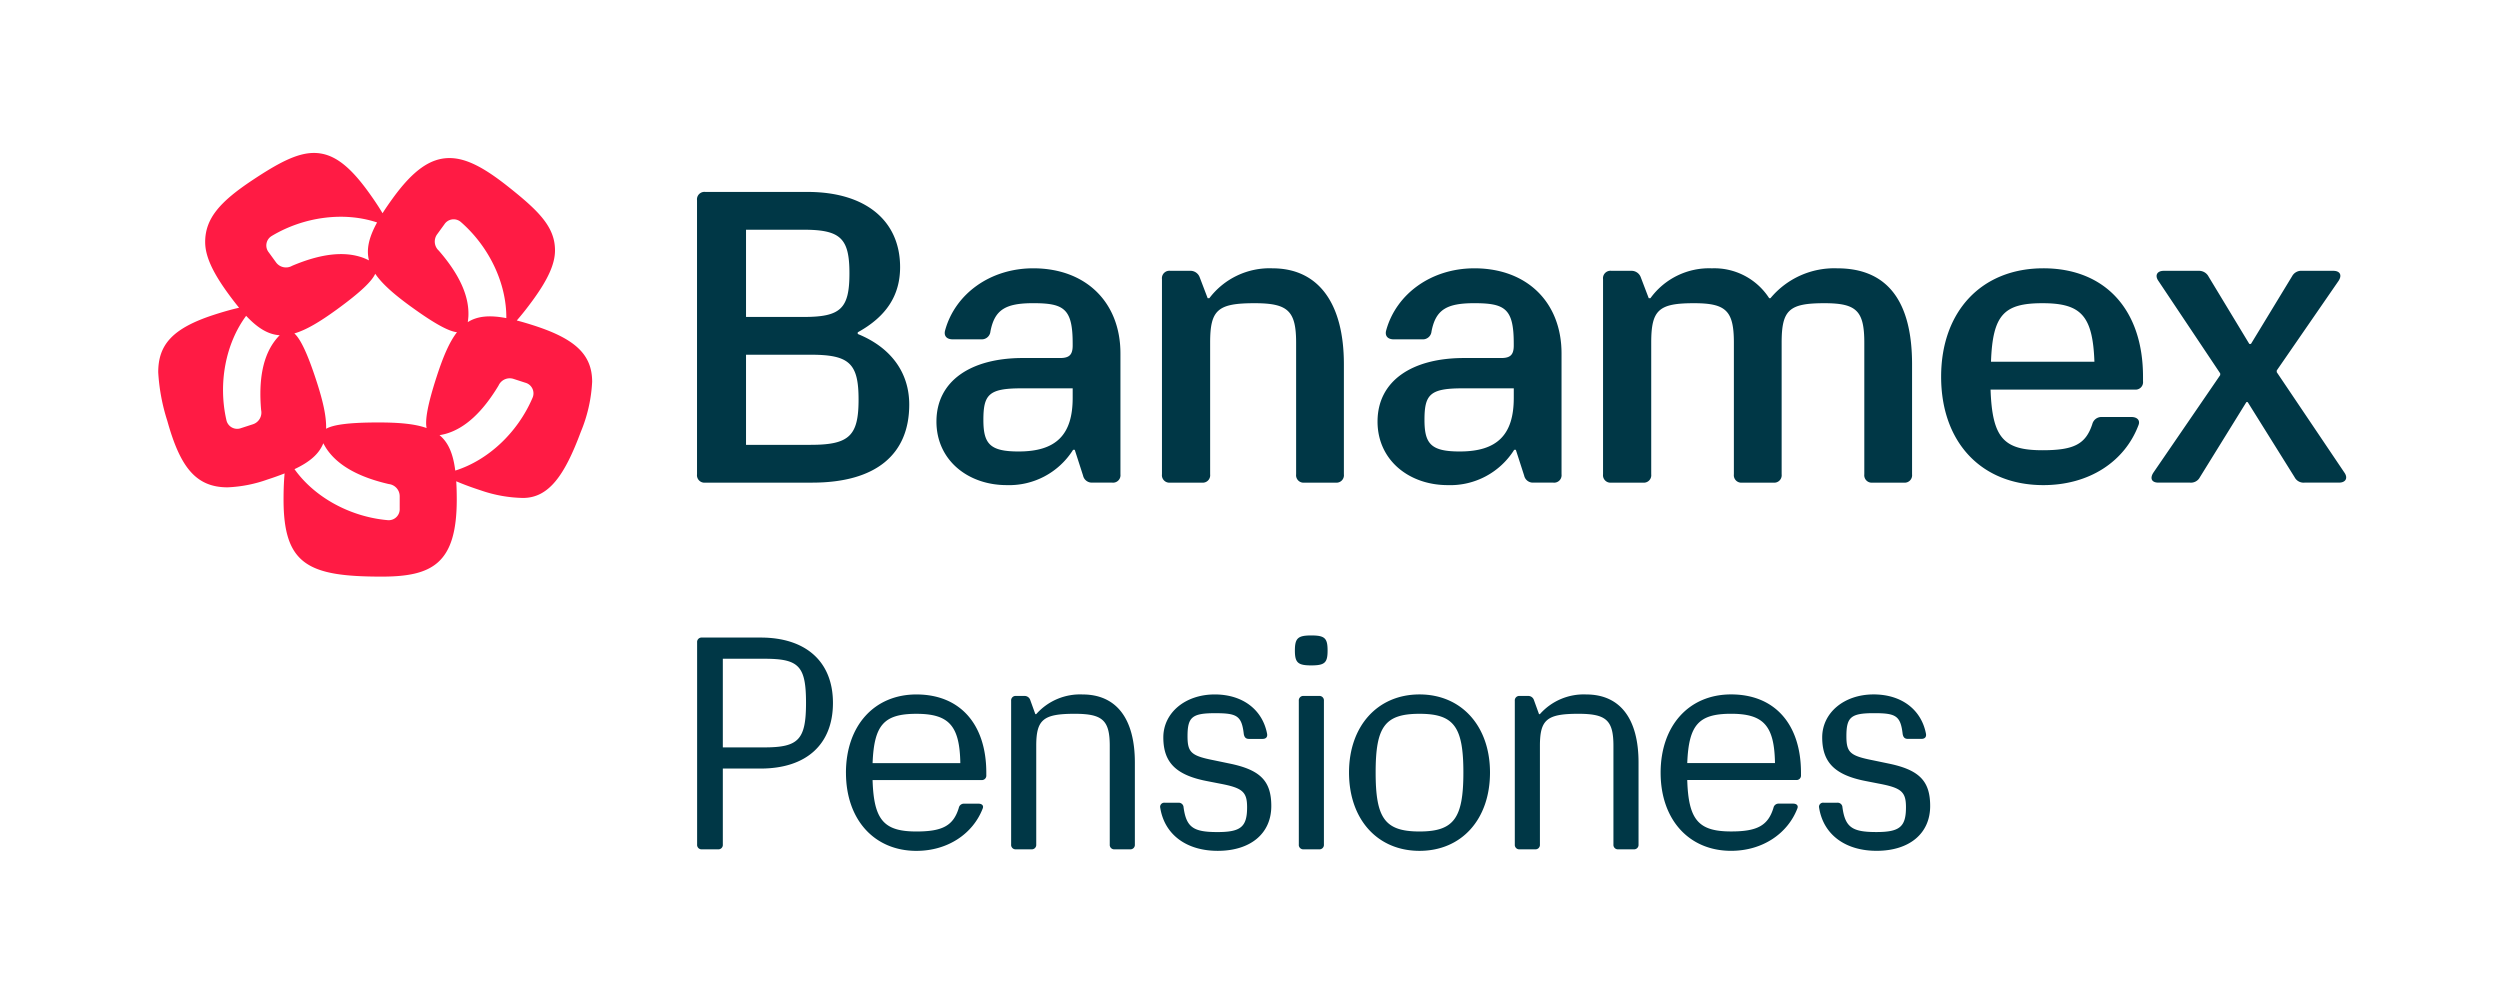 <svg xmlns="http://www.w3.org/2000/svg" xmlns:xlink="http://www.w3.org/1999/xlink" width="474" height="190" viewBox="0 0 474 190"><defs><clipPath id="clip-path"><rect id="Rect&#xE1;ngulo_27881" data-name="Rect&#xE1;ngulo 27881" width="414.836" height="132.318" fill="none"></rect></clipPath></defs><g id="Grupo_47686" data-name="Grupo 47686" transform="translate(-22549 3115)"><g id="Grupo_47685" data-name="Grupo 47685" transform="translate(22579 -3086)"><g id="Grupo_47684" data-name="Grupo 47684" clip-path="url(#clip-path)"><path id="Trazado_102164" data-name="Trazado 102164" d="M71.3,32.74c-1.2-.388-2.3-.713-3.322-.977,1-1.135,2.051-2.478,3.075-3.887,2.777-3.822,4.176-6.775,4.176-9.4,0-4.438-3.047-7.455-8.867-12.073C61.947,2.9,58.485.97,55.22.97c-3.656,0-6.933,2.372-10.733,7.6-.738,1.016-1.387,1.963-1.956,2.857-.77-1.3-1.723-2.716-2.747-4.125C36.049,2.162,33.008,0,29.508,0c-3.193,0-6.767,1.922-11.6,5.128C11.805,9.182,8.9,12.352,8.9,16.893c0,2.762,1.522,5.863,4.32,9.714.738,1.016,1.438,1.926,2.113,2.743-1.476.33-3.116.8-4.773,1.338C2.676,33.248,0,36.381,0,41.583a36.94,36.94,0,0,0,1.729,9.236C4.133,59.444,7.061,63.4,13.151,63.4A25.52,25.52,0,0,0,20.7,61.921c1.2-.388,2.276-.773,3.261-1.162-.142,1.506-.2,3.21-.2,4.952,0,12.385,4.718,14.616,18.6,14.616,9.591,0,14.24-2.462,14.24-14.616,0-1.256-.031-2.4-.1-3.461,1.388.6,2.99,1.185,4.647,1.723a25.835,25.835,0,0,0,8,1.439c4.948,0,7.932-4.363,10.976-12.537a28.292,28.292,0,0,0,2.148-9.494c0-5.217-3.314-8.152-10.974-10.641M52.9,15.4l1.358-1.869a2.087,2.087,0,0,1,3.161-.4C62.754,17.8,66.054,24.726,66,31.316c-3.159-.6-5.466-.405-7.312.763.054-.334.09-.7.118-1.076.194-3.895-1.763-8.053-5.609-12.479A2.329,2.329,0,0,1,52.9,15.4M47.943,29.151c4.573,3.322,7.186,4.676,8.7,4.839-1.432,1.846-2.608,4.592-3.844,8.4-1.746,5.375-2.226,8.279-1.914,9.77-2.2-.791-5.173-1.061-9.173-1.061-5.65,0-8.562.44-9.883,1.2.073-2.335-.59-5.248-1.826-9.051-1.746-5.373-3.064-8.006-4.193-9.029,2.243-.652,4.808-2.182,8.044-4.533,4.572-3.322,6.667-5.389,7.29-6.779,1.314,1.932,3.562,3.9,6.8,6.251M21.552,15.72c6.083-3.634,13.692-4.632,19.941-2.54-1.544,2.819-2.074,5.074-1.534,7.19-.3-.155-.633-.3-.987-.445-3.644-1.388-8.2-.812-13.6,1.479a2.329,2.329,0,0,1-3.056-.684l-1.358-1.869a2.087,2.087,0,0,1,.6-3.131m.757,19.641C19.862,38.4,19,42.912,19.511,48.754a2.328,2.328,0,0,1-1.595,2.7l-2.2.714a2.087,2.087,0,0,1-2.794-1.535c-1.577-6.908-.174-14.453,3.746-19.75,2.2,2.339,4.183,3.54,6.363,3.68-.24.237-.481.51-.727.8M45.783,67.437a2.087,2.087,0,0,1-2.322,2.183c-7.057-.635-13.8-4.3-17.626-9.666,2.906-1.373,4.66-2.885,5.467-4.914.152.3.337.615.538.939,2.132,3.265,6.159,5.479,11.873,6.8a2.328,2.328,0,0,1,2.071,2.35Zm25.175-20.99c-2.785,6.516-8.354,11.8-14.64,13.776-.408-3.188-1.3-5.324-2.985-6.718.335-.051.689-.129,1.06-.221,3.764-1.019,7.114-4.165,10.135-9.191A2.328,2.328,0,0,1,67.4,42.851l2.2.714a2.087,2.087,0,0,1,1.358,2.883" transform="translate(0 -0.001)" fill="#ff1b44"></path><path id="Trazado_102165" data-name="Trazado 102165" d="M274.787,44.6V44.29c5.433-2.992,8.031-7.008,8.031-12.362,0-8.74-6.456-14.253-17.559-14.253h-19.37a1.414,1.414,0,0,0-1.575,1.575V71.219a1.413,1.413,0,0,0,1.575,1.574h20.237c12.126,0,18.425-5.355,18.425-14.8,0-6.142-3.543-10.866-9.764-13.386M253.606,24.841h10.945c7.008,0,8.661,1.654,8.661,8.268,0,6.693-1.653,8.268-8.661,8.268H253.606Zm12.283,40.788H253.606V48.541h12.283c7.323,0,9.055,1.654,9.055,8.5s-1.733,8.583-9.055,8.583M556.665,70.9,543.828,51.846v-.315l11.734-17.01c.709-1.1.236-1.89-1.024-1.89h-5.906a1.972,1.972,0,0,0-1.89,1.024l-7.8,12.836h-.316l-7.717-12.758a2.036,2.036,0,0,0-1.89-1.1h-6.615c-1.26,0-1.733.866-1.024,1.89l11.734,17.561V52.4L520.439,70.9c-.709,1.1-.315,1.89.945,1.89h5.985a1.916,1.916,0,0,0,1.89-1.024l8.82-14.254h.236l8.9,14.254a1.915,1.915,0,0,0,1.89,1.024h6.537c1.26,0,1.732-.866,1.024-1.89M391.689,32.158c-8.191,0-14.805,4.882-16.7,11.734-.315,1.1.315,1.733,1.417,1.733h5.434a1.642,1.642,0,0,0,1.733-1.5c.788-4.1,2.835-5.355,8.112-5.355,5.827,0,7.481,1.024,7.481,7.639v.394c0,1.733-.63,2.363-2.362,2.363H389.72c-9.844,0-16.38,4.331-16.38,12.049,0,7.324,5.985,12.048,13.309,12.048a14.3,14.3,0,0,0,12.6-6.693h.315l1.575,4.883a1.692,1.692,0,0,0,1.732,1.338h3.78a1.413,1.413,0,0,0,1.575-1.575V48.3c0-9.686-6.536-16.144-16.537-16.144m7.481,24.57c0,7.009-3.15,10.159-10.237,10.159-5.434,0-6.694-1.417-6.694-5.986,0-4.8,1.024-5.985,7.167-5.985h9.765Zm-91.109-24.57c-8.191,0-14.805,4.882-16.7,11.734-.315,1.1.315,1.733,1.417,1.733h5.434a1.642,1.642,0,0,0,1.733-1.5c.788-4.1,2.835-5.355,8.112-5.355,5.827,0,7.481,1.024,7.481,7.639v.394c0,1.733-.63,2.363-2.362,2.363h-7.088c-9.844,0-16.38,4.331-16.38,12.049,0,7.324,5.986,12.048,13.309,12.048a14.3,14.3,0,0,0,12.6-6.693h.315l1.575,4.883a1.693,1.693,0,0,0,1.733,1.338h3.78a1.413,1.413,0,0,0,1.575-1.575V48.3c0-9.686-6.536-16.144-16.537-16.144m7.481,24.57c0,7.009-3.15,10.159-10.237,10.159-5.434,0-6.694-1.417-6.694-5.986,0-4.8,1.024-5.985,7.166-5.985h9.765Zm184.031-24.57c-11.734,0-19.373,8.19-19.373,20.554,0,12.443,7.639,20.554,19.373,20.554,8.741,0,15.435-4.488,18.034-11.34.394-.945-.236-1.575-1.338-1.575h-5.591a1.78,1.78,0,0,0-1.812,1.338c-1.26,3.859-3.544,4.962-9.45,4.962-7.324,0-9.529-2.284-9.844-11.5H516.9a1.413,1.413,0,0,0,1.575-1.574v-.867c0-12.758-7.245-20.554-18.9-20.554m-9.923,17.719c.316-8.9,2.441-11.1,9.765-11.1s9.529,2.363,9.844,11.1ZM353.418,32.158a14.325,14.325,0,0,0-11.97,5.669h-.315l-1.5-3.937a1.868,1.868,0,0,0-1.811-1.26h-3.78a1.414,1.414,0,0,0-1.575,1.575V71.218a1.414,1.414,0,0,0,1.575,1.575h5.985a1.413,1.413,0,0,0,1.575-1.575V46.254c0-6.221,1.417-7.481,8.427-7.481,6.3,0,7.875,1.417,7.875,7.481V71.218a1.414,1.414,0,0,0,1.575,1.575h5.906a1.413,1.413,0,0,0,1.575-1.575V50.35c0-11.655-4.882-18.191-13.545-18.191m107.1,0a15.729,15.729,0,0,0-12.679,5.669H447.6a12.381,12.381,0,0,0-10.868-5.669,13.745,13.745,0,0,0-11.655,5.669h-.315l-1.5-3.937a1.868,1.868,0,0,0-1.811-1.26h-3.78a1.414,1.414,0,0,0-1.575,1.575V71.218a1.414,1.414,0,0,0,1.575,1.575h5.985a1.413,1.413,0,0,0,1.575-1.575V46.254c0-6.221,1.417-7.481,8.111-7.481,6.064,0,7.56,1.417,7.56,7.481V71.218a1.413,1.413,0,0,0,1.575,1.575h5.907a1.413,1.413,0,0,0,1.575-1.575V46.254c0-6.221,1.418-7.481,8.112-7.481,6.063,0,7.56,1.417,7.56,7.481V71.218a1.413,1.413,0,0,0,1.575,1.575h5.906a1.413,1.413,0,0,0,1.575-1.575V50.35c0-11.813-4.568-18.191-14.175-18.191M244.332,141.4V103.083a.845.845,0,0,1,.918-.917h11.127c8.6,0,13.709,4.588,13.709,12.389,0,7.916-5.1,12.447-13.709,12.447h-7.17v14.4a.844.844,0,0,1-.917.917h-3.04a.844.844,0,0,1-.918-.917m12.733-18.412c6.481,0,7.916-1.434,7.916-8.432,0-7.055-1.376-8.374-7.916-8.374h-7.858v16.805Zm15.486,4.818c0-8.89,5.334-14.855,13.364-14.855,8.26,0,13.249,5.621,13.249,14.855v.459a.844.844,0,0,1-.917.918H277.6c.23,7.571,2.122,9.75,8.317,9.75,4.933,0,7-1.09,8.03-4.474a.982.982,0,0,1,1.032-.8h2.7c.631,0,1.033.344.8.918-1.836,4.761-6.6,8.03-12.561,8.03-8.03,0-13.364-5.965-13.364-14.8m21.681-1.836c-.115-7.055-2.122-9.349-8.317-9.349s-8.03,2.122-8.317,9.349Zm9.635,15.43V114.153a.844.844,0,0,1,.918-.917h1.606a1.121,1.121,0,0,1,1.089.746l.975,2.7h.172a11.085,11.085,0,0,1,8.776-3.728c6.424,0,9.923,4.588,9.923,12.905V141.4a.844.844,0,0,1-.918.917h-2.925a.844.844,0,0,1-.918-.917V122.7c0-4.875-1.376-6.08-6.654-6.08-5.965,0-7.284,1.09-7.284,6.08v18.7a.844.844,0,0,1-.918.917h-2.925a.844.844,0,0,1-.918-.917m28.277-6.941a.779.779,0,0,1,.861-.975h2.581a.906.906,0,0,1,.975.861c.516,3.843,1.893,4.7,6.424,4.7,4.417,0,5.621-.975,5.621-4.7,0-2.926-.861-3.671-5.1-4.474l-2.639-.516c-5.793-1.147-8.145-3.556-8.145-8.259,0-4.646,4.13-8.145,9.751-8.145,5.334,0,9.063,2.925,9.923,7.456.115.631-.23.975-.86.975h-2.582c-.573,0-.861-.287-.975-.918-.4-3.5-1.32-3.958-5.449-3.958-4.359,0-5.22.746-5.22,4.359,0,3.1.689,3.728,5.1,4.589l2.753.574c5.965,1.2,8.03,3.327,8.03,8.087,0,5.22-3.958,8.489-10.152,8.489-5.965,0-10.095-3.1-10.9-8.145m25.524-29.826c0-2.352.574-2.868,3.1-2.868,2.581,0,3.1.516,3.1,2.868,0,2.294-.516,2.811-3.1,2.811-2.524,0-3.1-.516-3.1-2.811m.746,36.766V114.153a.844.844,0,0,1,.917-.917h2.925a.844.844,0,0,1,.918.917V141.4a.844.844,0,0,1-.918.917h-2.925a.844.844,0,0,1-.917-.917m9.521-13.651c0-8.776,5.392-14.8,13.365-14.8s13.364,6.022,13.364,14.8c0,8.891-5.392,14.856-13.364,14.856s-13.365-5.965-13.365-14.856m21.682,0c0-8.661-1.778-11.127-8.317-11.127-6.6,0-8.317,2.466-8.317,11.127s1.721,11.185,8.317,11.185c6.539,0,8.317-2.523,8.317-11.185m9.75,13.651V114.153a.844.844,0,0,1,.918-.917h1.606a1.123,1.123,0,0,1,1.09.746l.975,2.7h.172a11.085,11.085,0,0,1,8.776-3.728c6.424,0,9.923,4.588,9.923,12.905V141.4a.844.844,0,0,1-.917.917h-2.925a.844.844,0,0,1-.918-.917V122.7c0-4.875-1.376-6.08-6.653-6.08-5.965,0-7.285,1.09-7.285,6.08v18.7a.844.844,0,0,1-.918.917h-2.925a.844.844,0,0,1-.918-.917M427.013,127.8c0-8.89,5.334-14.855,13.364-14.855,8.259,0,13.25,5.621,13.25,14.855v.459a.844.844,0,0,1-.918.918H432.06c.23,7.571,2.122,9.75,8.317,9.75,4.933,0,7-1.09,8.03-4.474a.982.982,0,0,1,1.032-.8h2.7c.631,0,1.032.344.8.918-1.836,4.761-6.6,8.03-12.561,8.03-8.03,0-13.364-5.965-13.364-14.8m21.681-1.836c-.115-7.055-2.122-9.349-8.317-9.349s-8.03,2.122-8.317,9.349Zm8.374,8.489a.779.779,0,0,1,.861-.975h2.581a.906.906,0,0,1,.975.861c.516,3.843,1.892,4.7,6.424,4.7,4.417,0,5.621-.975,5.621-4.7,0-2.926-.86-3.671-5.1-4.474l-2.638-.516c-5.793-1.147-8.145-3.556-8.145-8.259,0-4.646,4.129-8.145,9.75-8.145,5.335,0,9.063,2.925,9.923,7.456.115.631-.23.975-.861.975h-2.581c-.573,0-.86-.287-.975-.918-.4-3.5-1.319-3.958-5.449-3.958-4.359,0-5.22.746-5.22,4.359,0,3.1.688,3.728,5.1,4.589l2.753.574c5.965,1.2,8.03,3.327,8.03,8.087,0,5.22-3.958,8.489-10.152,8.489-5.965,0-10.095-3.1-10.9-8.145" transform="translate(-142.159 -10.285)" fill="#003746"></path></g></g><rect id="Rect&#xE1;ngulo_27882" data-name="Rect&#xE1;ngulo 27882" width="474" height="190" transform="translate(22549 -3115)" fill="none"></rect></g></svg>
